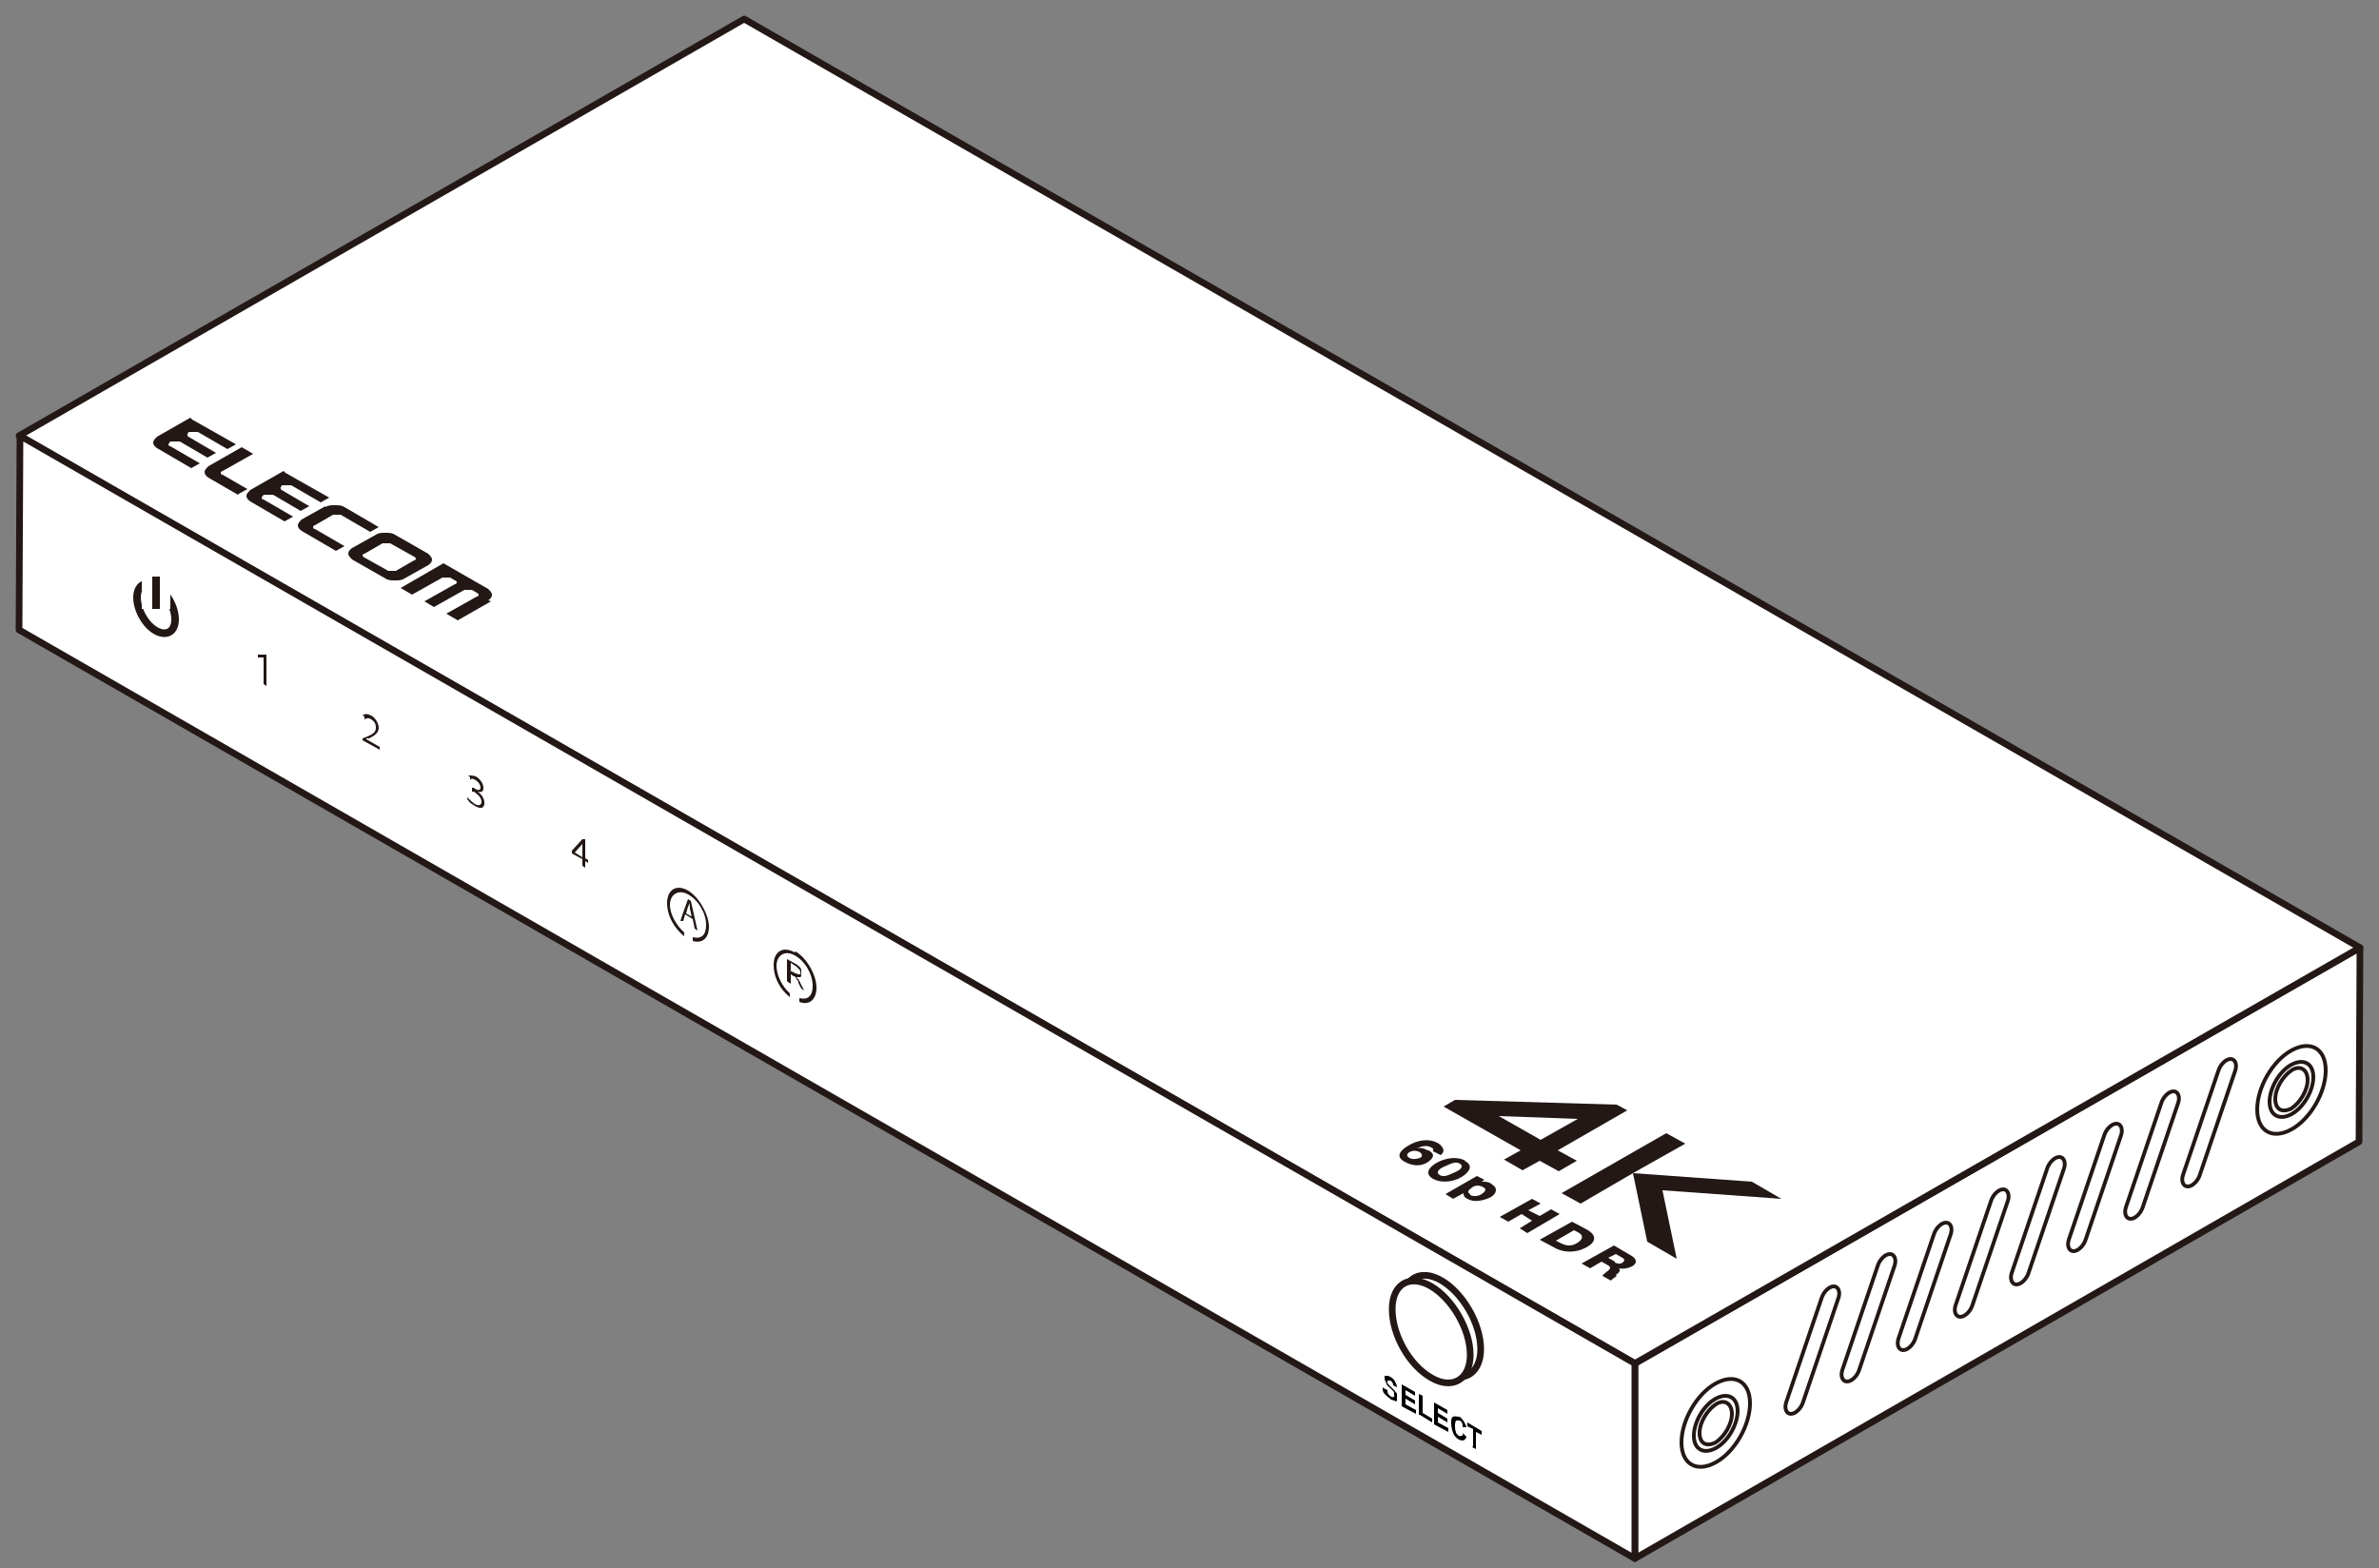<?xml version="1.0" encoding="UTF-8"?>
<svg xmlns="http://www.w3.org/2000/svg" version="1.1" viewBox="0 0 250 164.8">
  <rect x="0" y="0" width="250" height="164.8" fill="#808080" stroke="none"/>
  <!-- Generator: Adobe Illustrator 28.6.0, SVG Export Plug-In . SVG Version: 1.2.0 Build 709)  -->
  <g>
    <g id="_レイヤー_2" data-name="レイヤー_2">
      <g>
        <g>
          <polygon points="248 99.6 247.9 120 171.8 163.8 171.8 143.3 248 99.6" fill="#fff" stroke="#231815" stroke-linejoin="round" stroke-width=".7"/>
          <g>
            <path d="M180.3,153.7c-2,1.1-3.6.2-3.6-2.1s1.6-5.1,3.6-6.2c2-1.1,3.6-.2,3.6,2.1,0,2.3-1.6,5.1-3.6,6.2Z" fill="none" stroke="#231815" stroke-miterlimit="10" stroke-width=".4"/>
            <path d="M180.3,152.2c-1.3.7-2.3.1-2.3-1.3s1-3.2,2.3-3.9,2.3-.1,2.3,1.3c0,1.4-1,3.2-2.3,3.9Z" fill="none" stroke="#231815" stroke-miterlimit="10" stroke-width=".4"/>
            <path d="M180.3,151.6c-1,.5-1.7.1-1.7-1s.8-2.4,1.7-3,1.7-.1,1.7,1-.8,2.4-1.7,3Z" fill="none" stroke="#231815" stroke-miterlimit="10" stroke-width=".4"/>
          </g>
          <g>
            <path d="M240.8,118.7c-2,1.1-3.6.2-3.6-2.1s1.6-5.1,3.6-6.2,3.6-.2,3.6,2.1-1.6,5.1-3.6,6.2Z" fill="none" stroke="#231815" stroke-miterlimit="10" stroke-width=".4"/>
            <path d="M240.8,117.1c-1.3.7-2.3.1-2.3-1.3s1-3.2,2.3-3.9c1.3-.7,2.3-.1,2.3,1.3s-1,3.2-2.3,3.9Z" fill="none" stroke="#231815" stroke-miterlimit="10" stroke-width=".4"/>
            <path d="M240.8,116.5c-1,.5-1.7.1-1.7-1s.8-2.4,1.7-3,1.7-.1,1.7,1-.8,2.4-1.7,3Z" fill="none" stroke="#231815" stroke-miterlimit="10" stroke-width=".4"/>
          </g>
          <path d="M187.7,147.4l3.7-10.9c.2-.7.8-1.3,1.3-1.3h0c.5,0,.7.6.5,1.2l-3.7,10.9c-.2.7-.8,1.3-1.3,1.3h0c-.5,0-.7-.6-.5-1.2Z" fill="none" stroke="#231815" stroke-miterlimit="10" stroke-width=".4"/>
          <path d="M193.6,144l3.7-10.9c.2-.7.8-1.3,1.3-1.3h0c.5,0,.7.6.5,1.2l-3.7,10.9c-.2.7-.8,1.3-1.3,1.3h0c-.5,0-.7-.6-.5-1.2Z" fill="none" stroke="#231815" stroke-miterlimit="10" stroke-width=".4"/>
          <path d="M199.5,140.7l3.7-10.9c.2-.7.8-1.3,1.3-1.3h0c.5,0,.7.6.5,1.2l-3.7,10.9c-.2.7-.8,1.3-1.3,1.3h0c-.5,0-.7-.6-.5-1.2Z" fill="none" stroke="#231815" stroke-miterlimit="10" stroke-width=".4"/>
          <path d="M205.5,137.2l3.7-10.9c.2-.7.8-1.3,1.3-1.3h0c.5,0,.7.6.5,1.2l-3.7,10.9c-.2.7-.8,1.3-1.3,1.3h0c-.5,0-.7-.6-.5-1.2Z" fill="none" stroke="#231815" stroke-miterlimit="10" stroke-width=".4"/>
          <path d="M211.4,133.8l3.7-10.9c.2-.7.8-1.3,1.3-1.3h0c.5,0,.7.6.5,1.2l-3.7,10.9c-.2.7-.8,1.3-1.3,1.3h0c-.5,0-.7-.6-.5-1.2Z" fill="none" stroke="#231815" stroke-miterlimit="10" stroke-width=".4"/>
          <path d="M217.4,130.3l3.7-10.9c.2-.7.8-1.3,1.3-1.3h0c.5,0,.7.6.5,1.2l-3.7,10.9c-.2.7-.8,1.3-1.3,1.3h0c-.5,0-.7-.6-.5-1.2Z" fill="none" stroke="#231815" stroke-miterlimit="10" stroke-width=".4"/>
          <path d="M223.4,126.9l3.7-10.9c.2-.7.8-1.3,1.3-1.3h0c.5,0,.7.6.5,1.2l-3.7,10.9c-.2.7-.8,1.3-1.3,1.3h0c-.5,0-.7-.6-.5-1.2Z" fill="none" stroke="#231815" stroke-miterlimit="10" stroke-width=".4"/>
          <path d="M229.4,123.5l3.7-10.9c.2-.7.8-1.3,1.3-1.3h0c.5,0,.7.6.5,1.2l-3.7,10.9c-.2.7-.8,1.3-1.3,1.3h0c-.5,0-.7-.6-.5-1.2Z" fill="none" stroke="#231815" stroke-miterlimit="10" stroke-width=".4"/>
        </g>
        <g>
          <polygon points="171.8 143.3 2 45.8 78.2 2 248 99.6 171.8 143.3" fill="#fff" stroke="#231815" stroke-linejoin="round" stroke-width=".7"/>
          <g>
            <g>
              <path d="M45.4,58.8c0-.2-.2-.4-.4-.6l-3.5-2c-.3-.2-.6-.2-1-.2-.4,0-.7,0-1,.2l-2.5,1.4c-.3.2-.4.4-.4.6,0,.2.2.4.4.6l3.5,2c.3.2.6.2,1,.2.4,0,.7,0,1-.2l2.5-1.4c.3-.2.4-.4.4-.6ZM41.6,60c-.1,0-.2,0-.4,0-.1,0-.3,0-.4,0l-2.5-1.4c0,0-.2-.1-.2-.2,0,0,0-.2.2-.2l1.9-1.1c.1,0,.2,0,.4,0,.1,0,.3,0,.4,0l2.5,1.4c0,0,.2.1.2.2,0,0,0,.2-.2.2l-1.9,1.1Z" fill="#231815"/>
              <path d="M51.3,63.1c.3-.2.4-.4.4-.6,0-.2-.2-.4-.4-.6l-4.7-2.7-4.5,2.6,1.2.7,3.2-1.8c.1,0,.2,0,.4,0,.1,0,.3,0,.4,0l.5.3c.1,0,.2.1.2.2,0,0,0,.2-.2.2l-3.2,1.8,1,.6,3.2-1.8c.1,0,.2,0,.4,0,.1,0,.3,0,.4,0l.5.3c0,0,.2.1.2.2,0,0,0,.2-.2.2l-3.2,1.8,1.2.7,3.5-2Z" fill="#231815"/>
              <path d="M34.2,53.3c.3-.2.6-.2,1-.2.4,0,.7,0,1,.2l3.6,2.1-.9.5-3.1-1.8c-.1,0-.2,0-.4,0-.1,0-.3,0-.4,0l-1.9,1.1c-.1,0-.2.1-.2.2,0,0,0,.2.2.2l3.1,1.8-.9.5-3.6-2.1c-.3-.2-.4-.4-.4-.6,0-.2.2-.4.4-.6l2.5-1.4Z" fill="#231815"/>
              <path d="M25,52l-3.1-1.8c-.3-.2-.4-.4-.4-.6,0-.2.2-.4.4-.6l3.5-2,1.2.7-3.2,1.8c-.1,0-.2.1-.2.2,0,0,0,.2.2.2l2.6,1.5-.9.5Z" fill="#231815"/>
              <path d="M20.2,44.1l4.6,2.6-.9.5-3.1-1.8c0,0-.2,0-.4,0-.1,0-.3,0-.4,0h-.2c0,.2-.2.2-.1.3,0,0,0,.2.1.2l2.9,1.7-.9.5-2.9-1.7c0,0-.2,0-.4,0-.1,0-.3,0-.4,0h-.2c-.1.2-.2.2-.2.3,0,0,0,.2.2.2l3.1,1.8-.9.5-3.6-2.1c-.3-.2-.4-.4-.4-.6,0-.2.2-.4.4-.6l3.5-2Z" fill="#231815"/>
              <path d="M30,49.7l4.6,2.6-.9.5-3.1-1.8c0,0-.2,0-.4,0-.1,0-.3,0-.4,0h-.2c0,.2-.2.2-.1.3,0,0,0,.2.1.2l2.9,1.7-.9.5-2.9-1.7c0,0-.2,0-.4,0-.1,0-.3,0-.4,0h-.2c-.1.2-.2.2-.2.3,0,0,0,.2.2.2l3.1,1.8-.9.5-3.6-2.1c-.3-.2-.4-.4-.4-.6,0-.2.2-.4.4-.6l3.5-2Z" fill="#231815"/>
            </g>
            <path d="M34,54.6" fill="#231815"/>
          </g>
          <g>
            <g>
              <path d="M158.1,121.9l1.9,1.1,1.8-1,2,1.1,1.9-1.1-2-1.1,7.3-4.2-1.1-.6-17-.5-1.2.7,8.1,4.6-1.8,1ZM157.5,117.3l8.3.3-3.9,2.2-4.4-2.5Z" fill="#231815"/>
              <polygon points="166.1 126.5 171.6 123.3 173.1 130.5 176.2 132.3 174.7 125.1 187.2 126 184.1 124.2 171.6 123.3 177.1 120.2 175.1 119.1 164.1 125.4 166.1 126.5" fill="#231815"/>
            </g>
            <g>
              <g>
                <path d="M150,120.9c-.3-.2-.7-.3-1.1-.2h0c.4-.2,1-.4,1.5-.1s.1,0,.2.2c0,0,0,.1,0,.2l.8.4c.5-.4.3-.8-.2-1.2-1-.6-2.2-.4-3.2.2s-1.3,1.2-.4,1.7,1.8.5,2.5,0,.6-.9,0-1.2ZM148.1,121.7c-.3-.2-.3-.4,0-.6s.8-.2,1.1,0,.3.5,0,.6-.7.2-1.1,0Z" fill="#231815"/>
                <path d="M154,122c-.9-.5-2.1-.3-3,.2s-1.3,1.2-.4,1.7,2.2.3,3-.2,1.3-1.2.3-1.7ZM151.3,123.5c-.5-.3,0-.7.5-.9s1.1-.6,1.6-.3,0,.7-.5.9-1.1.6-1.6.3Z" fill="#231815"/>
                <path d="M156.7,124.4c-.3-.2-.6-.2-1-.2h0s.3-.2.3-.2l-.8-.4-3.3,1.9.8.5,1.1-.6h0c0,.2,0,.4.4.6.7.4,1.6.2,2.3-.1s1-1,.3-1.4ZM154.5,125.5c-.4-.2-.2-.4.2-.7s.9-.2,1.2,0c.4.2.1.5-.2.7s-.8.3-1.2.1Z" fill="#231815"/>
              </g>
              <g>
                <polygon points="161 126 161.9 126.5 160.6 127.2 161.8 127.8 163 127.1 163.9 127.6 160.5 129.6 159.7 129.1 161 128.3 159.9 127.6 158.5 128.4 157.6 127.9 161 126" fill="#231815"/>
                <path d="M166.7,129.2l-1.5-.8-3.4,1.9,1.5.8c1,.6,2.3.6,3.4,0s1.1-1.3,0-1.9ZM163.9,130.6l-.4-.2,1.9-1.1.4.2c.6.3.6.7,0,1.1s-1.2.4-1.9,0Z" fill="#231815"/>
                <path d="M169.8,134c.3-.2.6-.5.3-.7h0c.5.1,1,0,1.4-.2.7-.4.4-.9-.2-1.2l-1.7-1-3.4,1.9.9.5,1.2-.7.7.4c.4.2.1.5-.2.7,0,0-.4.3-.4.4l.9.5c0-.1.5-.4.6-.5ZM169.7,132.6l-.7-.4.8-.4.7.4c.2.1.3.3,0,.5s-.5.1-.8,0Z" fill="#231815"/>
              </g>
            </g>
          </g>
        </g>
        <polygon points="171.8 163.8 2 66.2 2.1 45.8 171.8 143.3 171.8 163.8" fill="#fff" stroke="#231815" stroke-linejoin="round" stroke-width=".7"/>
        <path d="M155.6,141.8c0,2.6-1.9,3.7-4.1,2.4s-4.1-4.5-4.1-7.2,1.9-3.7,4.1-2.4,4.1,4.5,4.1,7.2Z" fill="#fff" stroke="#231815" stroke-linejoin="round" stroke-width=".7"/>
        <path d="M154.5,142.4c0,2.6-1.9,3.7-4.1,2.4-2.3-1.3-4.1-4.5-4.1-7.2s1.9-3.7,4.1-2.4,4.1,4.5,4.1,7.2Z" fill="#fff" stroke="#231815" stroke-linejoin="round" stroke-width=".7"/>
        <g>
          <path d="M27.6,69.1h0s-.5,0-.5,0v-.3c0,0,.6,0,.6,0h.3c0,.1,0,3.3,0,3.3l-.3-.2v-2.8Z" fill="#221714"/>
          <path d="M38.1,75.2c.2-.2.5-.2.9,0s.8.8.8,1.3-.4.8-1,1.1h-.3c0,.1,0,.1,0,.1l1.4.8v.3s-1.8-1-1.8-1v-.2s.3-.1.3-.1c.7-.3,1.1-.5,1.1-1s-.2-.7-.5-.9-.5-.1-.7,0v-.3Z" fill="#221714"/>
          <path d="M49.2,81.5c.2,0,.5,0,.8.1.5.3.8.8.8,1.2s-.2.5-.6.4h0c.4.3.7.7.7,1.2s-.3.7-1,.3-.6-.5-.8-.7v-.2c.2.2.5.5.8.7.5.3.7,0,.7-.2,0-.5-.4-.8-.8-1.1h-.2c0-.1,0-.4,0-.4h.2c.3.3.7.3.7,0s-.2-.6-.5-.8-.5-.2-.6,0v-.3Z" fill="#221714"/>
          <path d="M73.3,97.8l-.3-.2-.2-1-.8-.5-.2.7h-.3c0-.1.8-2.3.8-2.3l.3.2.7,3.1ZM72.7,96.4l-.2-.9c0-.2,0-.4-.1-.6h0c0,.1,0,.3-.1.4l-.2.7.7.4Z" fill="#221714"/>
          <path d="M97.9,109.4c0,2-1.4,2.8-3.2,1.8s-3.2-3.4-3.2-5.5,1.4-2.8,3.2-1.8,3.2,3.4,3.2,5.5Z" fill="none"/>
          <path d="M61.2,91v-.7s-1.1-.6-1.1-.6v-.3s1.1-1.2,1.1-1.2h.3c0,.1,0,2,0,2l.3.2v.3s-.3-.2-.3-.2v.7s-.3-.2-.3-.2ZM61.2,90v-1.3s-.8.9-.8.9l.8.5Z" fill="#221714"/>
          <path d="M82.7,103.1v-2.3s.9.5.9.5c.2.1.3.2.4.3s.2.2.2.4,0,.3,0,.4,0,.3-.1.3-.2,0-.4,0c0,0,.1.2.2.2,0,.1.2.3.2.4l.4.8-.3-.2-.3-.6c0-.2-.1-.3-.2-.4s0-.2-.1-.2,0,0-.1-.1c0,0,0,0-.1,0l-.3-.2v1s-.3-.2-.3-.2ZM83,102l.6.3c.1,0,.2.1.3.1s.1,0,.2,0,0-.1,0-.2c0-.1,0-.2-.1-.3s-.2-.2-.3-.3l-.6-.4v.8Z" fill="#221714"/>
          <g>
            <path d="M18.4,65.1c0,1.3-.9,1.8-2,1.2s-2-2.2-2-3.5.9-1.8,2-1.2,2,2.2,2,3.5Z" fill="none" stroke="#221714" stroke-miterlimit="10" stroke-width=".8"/>
            <line x1="16.4" y1="60.6" x2="16.4" y2="64" fill="#221714" stroke="#fff" stroke-miterlimit="10" stroke-width="3"/>
            <line x1="16.4" y1="60.6" x2="16.4" y2="64" fill="none" stroke="#221714" stroke-miterlimit="10" stroke-width=".8"/>
          </g>
          <path d="M72.3,93.6c-1.2-.7-2.2-.1-2.2,1.3s.8,2.7,1.8,3.5v-.4c-.8-.7-1.5-1.9-1.5-2.9s.8-1.7,1.9-1.1,1.9,2,1.9,3.2-.6,1.5-1.4,1.3v.4c1,.3,1.7-.3,1.7-1.5s-1-3.1-2.2-3.8Z" fill="#221714"/>
          <path d="M83.5,100.1c-1.2-.7-2.2-.1-2.2,1.3s.7,2.6,1.7,3.4v-.4c-.8-.7-1.4-1.9-1.4-2.9s.8-1.7,1.9-1.1,1.9,2,1.9,3.2-.6,1.5-1.4,1.3v.4c1,.4,1.8-.2,1.8-1.5s-1-3.1-2.2-3.8Z" fill="#221714"/>
          <g>
            <path d="M145.4,145.9l.4.2c0,.2,0,.3.1.4,0,.1.2.2.3.3s.2,0,.3,0,0,0,0-.2,0-.1,0-.2,0-.1-.1-.2c0,0-.1-.1-.3-.3-.2-.2-.4-.3-.4-.5-.1-.2-.2-.4-.2-.5s0-.2,0-.3c0,0,.1,0,.2,0s.2,0,.4.1c.2.1.4.3.5.5.1.2.2.4.2.6l-.4-.2c0-.1,0-.2-.1-.3,0,0-.1-.2-.2-.2s-.2,0-.3,0c0,0,0,0,0,.1s0,.1,0,.2c0,0,.2.2.4.4s.3.3.4.4c0,.1.2.2.2.3,0,.1,0,.3,0,.4s0,.2,0,.3-.1.1-.3,0-.3,0-.4-.2c-.2-.1-.4-.3-.6-.5s-.2-.4-.2-.7Z" fill="#040000"/>
            <path d="M147.3,147.7v-2.2s1.4.8,1.4.8v.4s-1-.6-1-.6v.5s1,.6,1,.6v.4s-1-.6-1-.6v.6s1.1.6,1.1.6v.4s-1.5-.8-1.5-.8Z" fill="#040000"/>
            <path d="M149.1,148.7v-2.2s.4.2.4.2v1.8s1,.6,1,.6v.4s-1.3-.8-1.3-.8Z" fill="#040000"/>
            <path d="M150.7,149.6v-2.2s1.4.8,1.4.8v.4s-1-.6-1-.6v.5s1,.6,1,.6v.4s-1-.6-1-.6v.6s1.1.6,1.1.6v.4s-1.5-.8-1.5-.8Z" fill="#040000"/>
            <path d="M153.7,150.6l.4.4c0,.2-.2.3-.3.4-.1,0-.3,0-.5-.1s-.5-.4-.6-.7-.2-.6-.2-1,0-.6.2-.7.4,0,.6,0,.4.3.6.6c0,.1.2.3.2.5h-.4c0-.2,0-.4-.1-.5,0-.1-.2-.2-.3-.2s-.3,0-.3,0-.1.2-.1.5,0,.5.1.7c0,.2.2.3.3.4s.2,0,.3,0,.1-.1.2-.3Z" fill="#040000"/>
            <path d="M154.8,152v-1.8s-.6-.3-.6-.3v-.4s1.5.9,1.5.9v.4s-.6-.3-.6-.3v1.8s-.4-.2-.4-.2Z" fill="#040000"/>
          </g>
        </g>
      </g>
    </g>
  </g>
</svg>